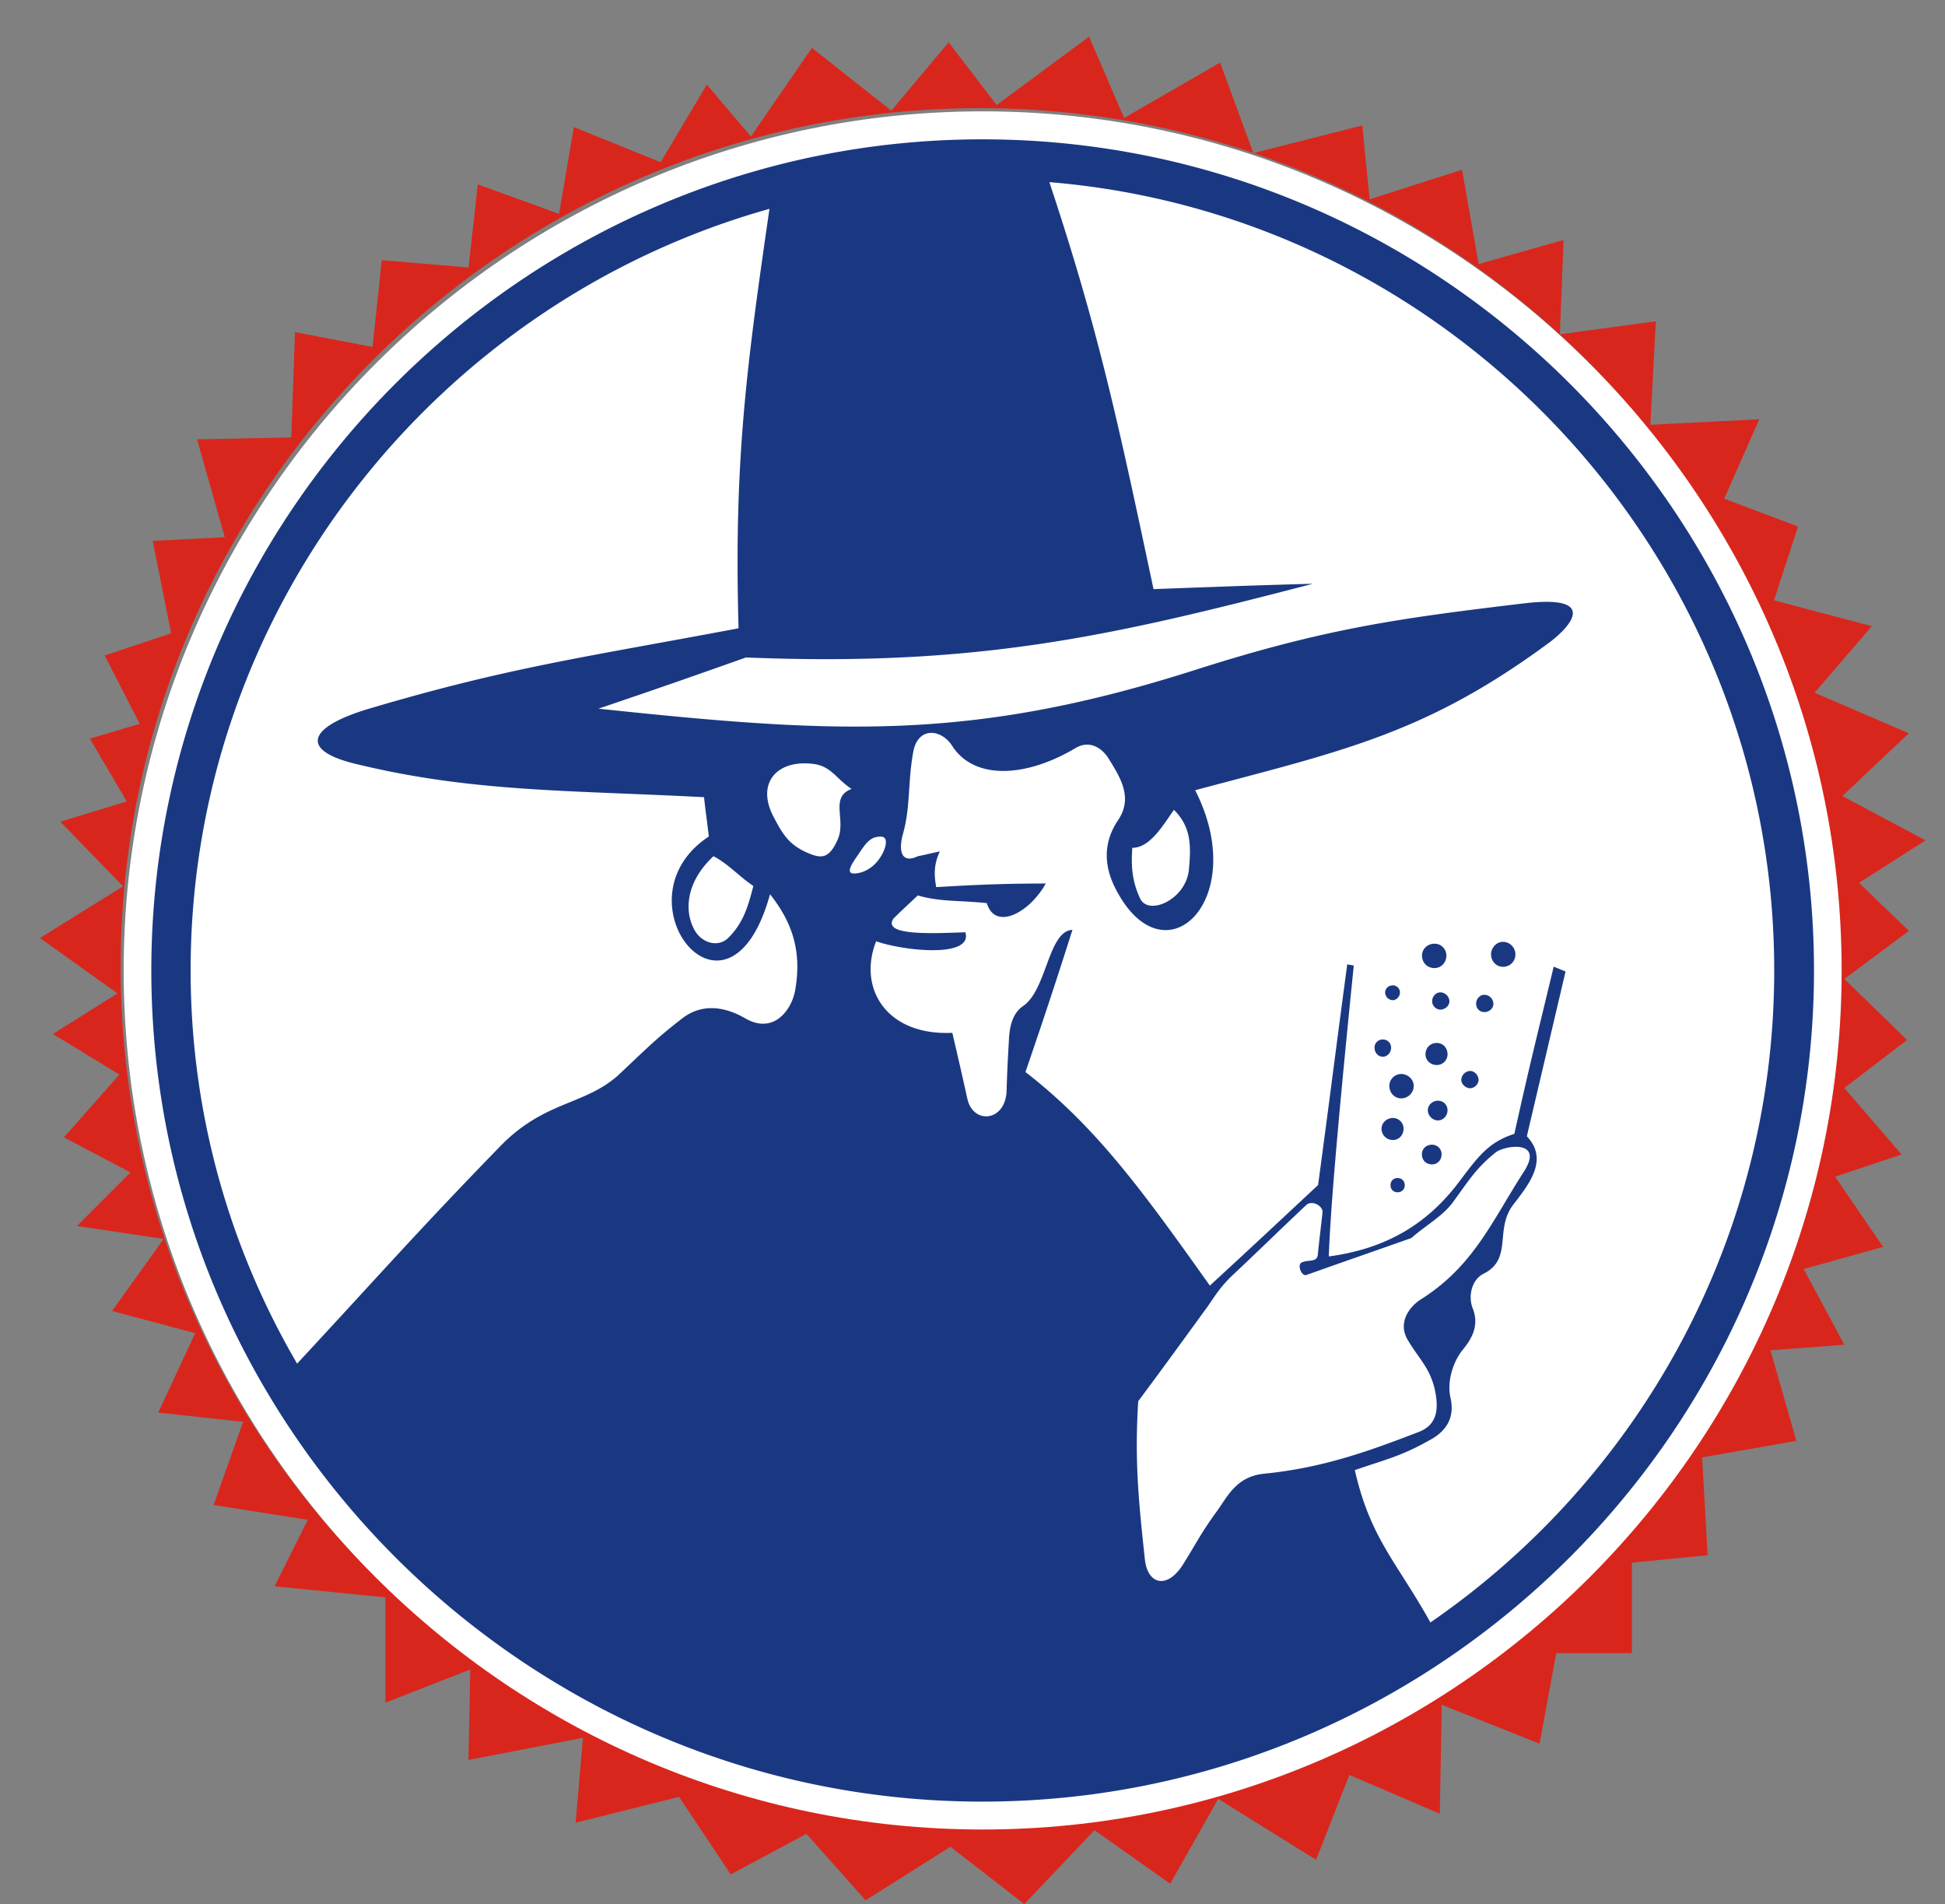 <?xml version="1.0" encoding="UTF-8" standalone="no"?>
<svg
   width="166.767"
   height="163.235"
   x="0px"
   y="0px"
   viewBox="0 0 166.767 163.235"
   preserveAspectRatio="xMidYMid"
   version="1.1"
   id="svg1134"
   sodipodi:docname="gaucho.svg"
   inkscape:version="1.2.1 (9c6d41e, 2022-07-14)"
   xmlns:inkscape="http://www.inkscape.org/namespaces/inkscape"
   xmlns:sodipodi="http://sodipodi.sourceforge.net/DTD/sodipodi-0.dtd"
   xmlns="http://www.w3.org/2000/svg"
   xmlns:svg="http://www.w3.org/2000/svg">
  <rect x="0" y="0" width="166.767" height="163.235" fill="#808080" stroke="none"/>
  <defs
     id="defs1138">
    <clipPath
       clipPathUnits="userSpaceOnUse"
       id="clipPath1738">
      <rect
         style="opacity:0.329;fill:#000000;fill-opacity:1;stroke-width:2.546;stroke-linecap:round;stroke-linejoin:round;stroke-miterlimit:0;stroke-dashoffset:7558.29"
         id="rect1740"
         width="219.709"
         height="202.944"
         x="51.177"
         y="54.707"
         transform="matrix(0.759,0,0,0.813,52.921,17.287)" />
    </clipPath>
  </defs>
  <sodipodi:namedview
     id="namedview1136"
     pagecolor="#ffffff"
     bordercolor="#000000"
     borderopacity="0.25"
     inkscape:showpageshadow="2"
     inkscape:pageopacity="0.0"
     inkscape:pagecheckerboard="0"
     inkscape:deskcolor="#d1d1d1"
     showgrid="false"
     inkscape:zoom="1.6297089"
     inkscape:cx="141.7431"
     inkscape:cy="120.88048"
     inkscape:window-width="1512"
     inkscape:window-height="884"
     inkscape:window-x="0"
     inkscape:window-y="38"
     inkscape:window-maximized="1"
     inkscape:current-layer="svg1134" />
  <g
     fill-rule="evenodd"
     clip-rule="evenodd"
     id="g1132"
     clip-path="url(#clipPath1738)"
     transform="translate(-91.766,-61.765)">
    <path
       fill="#d9261c"
       d="m 156.15,73.47 5.23,-7.6 6.81,5.38 4.91,-5.86 4.12,5.38 7.92,-5.86 3.01,6.97 8.23,-4.75 2.85,7.76 9.34,-2.37 0.63,6.33 7.92,-2.53 1.43,8.08 7.28,-2.06 -0.32,8.08 8.23,-1.11 -0.47,8.87 9.34,-0.47 -3.01,6.81 6.33,2.38 -2.06,6.33 8.39,2.22 -4.91,5.7 8.08,3.48 -5.7,5.38 7.13,3.8 -5.7,3.64 4.28,4.12 -5.54,4.12 5.38,5.23 -5.38,4.12 4.91,5.7 -5.7,1.9 4.12,6.02 -6.81,1.9 3.48,6.49 -6.33,0.48 2.22,7.76 -8.08,1.42 0.47,8.39 -6.49,0.63 v 7.76 h -6.49 l -1.43,7.76 -8.39,-3.33 -0.16,9.34 -7.76,-3.33 -2.85,7.28 -8.39,-5.23 -4.12,7.28 -6.49,-4.59 -6.02,6.33 -6.33,-4.91 -7.28,4.59 -5.07,-5.7 -6.49,3.48 -4.43,-6.65 -8.87,2.22 0.63,-7.28 -9.82,1.9 0.16,-7.76 -7.28,2.85 v -9.03 l -9.5,-0.95 2.85,-5.7 -8.08,-1.27 2.53,-7.13 -7.28,-0.79 3.17,-6.81 -7.13,-1.9 4.43,-6.18 -7.44,-1.11 4.59,-4.59 -5.7,-3.01 4.75,-5.38 -5.7,-3.48 5.54,-3.48 -6.65,-4.75 7.13,-4.43 -5.38,-5.54 5.7,-1.74 -3.17,-5.38 4.28,-1.27 -3.01,-5.86 5.7,-1.9 -1.58,-7.92 6.18,-0.32 -2.38,-8.39 8.08,-0.16 0.32,-9.03 6.65,1.27 0.79,-7.44 7.44,0.63 0.79,-7.13 6.97,2.53 1.27,-7.44 7.44,3.01 3.96,-6.65 m 23.39,2.02 c 40.56,0 73.65,33.08 73.65,73.65 0,40.56 -33.08,73.65 -73.65,73.65 -40.56,0 -73.65,-33.08 -73.65,-73.65 0,-40.57 33.08,-73.65 73.65,-73.65 z"
       id="path1118" />
    <path
       fill="#ffffff"
       d="m 176.02,71.31 c 40.56,0 73.65,33.08 73.65,73.65 0,40.56 -33.08,73.65 -73.65,73.65 -40.56,0 -73.65,-33.08 -73.65,-73.65 0.01,-40.56 33.09,-73.65 73.65,-73.65"
       id="path1120" />
    <path
       fill="#1a3882"
       d="m 189.36,181.89 c -0.31,4.95 0,8.31 0.56,13.47 0.2,2.24 1.89,2.7 3.26,0.56 1.12,-1.79 1.58,-2.75 2.81,-4.44 0.97,-1.28 1.68,-3.11 4.13,-3.37 5.25,-0.51 9.39,-2.09 13.26,-3.57 1.63,-0.61 1.79,-1.99 1.38,-3.77 -0.46,-1.84 -1.38,-2.55 -2.35,-4.23 -0.77,-1.43 0.2,-2.75 1.17,-3.37 4.54,-2.86 6.12,-6.73 8.82,-10.92 1.84,-2.81 -1.63,-2.3 -2.4,-1.68 -1.68,1.33 -2.4,2.55 -3.67,4.28 -0.87,1.17 -2.14,1.84 -3.57,3.06 -3.62,1.28 -5.41,1.89 -8.98,3.16 -0.41,0.15 -0.82,-0.87 -0.41,-1.07 0.56,-0.26 1.28,0 1.38,-0.61 0.15,-1.48 0.25,-2.24 0.41,-3.67 0.05,-0.61 -0.92,-1.07 -1.38,-0.66 -2.55,2.4 -3.77,3.62 -6.32,6.02 -1.02,0.97 -1.38,1.58 -2.19,2.75 -2.34,3.21 -3.51,4.84 -5.91,8.06 m 22.85,-18.52 c 0,0.36 -0.26,0.61 -0.61,0.61 -0.36,0 -0.61,-0.25 -0.61,-0.61 0,-0.36 0.25,-0.61 0.61,-0.61 0.36,0 0.61,0.26 0.61,0.61 z m 3.16,-2.65 c 0,0.51 -0.36,0.87 -0.82,0.87 -0.51,0 -0.87,-0.36 -0.87,-0.87 0,-0.46 0.36,-0.82 0.87,-0.82 0.47,0.01 0.82,0.36 0.82,0.82 z m -3.26,-2.19 c 0,0.56 -0.41,0.97 -0.92,0.97 a 0.97,0.97 0 0 1 -0.97,-0.97 c 0,-0.51 0.46,-0.92 0.97,-0.92 0.51,0 0.92,0.41 0.92,0.92 z m 3.77,-1.58 c 0,0.46 -0.36,0.87 -0.82,0.87 -0.46,0 -0.87,-0.41 -0.87,-0.87 0,-0.46 0.41,-0.82 0.87,-0.82 0.47,0 0.82,0.36 0.82,0.82 z m -2.9,-2.09 c 0,0.61 -0.51,1.07 -1.07,1.07 -0.56,0 -1.02,-0.46 -1.02,-1.07 0,-0.56 0.46,-1.02 1.02,-1.02 0.56,0 1.07,0.45 1.07,1.02 z m 5.56,-0.51 c 0,0.36 -0.36,0.71 -0.71,0.71 -0.41,0 -0.77,-0.36 -0.77,-0.71 0,-0.41 0.36,-0.77 0.77,-0.77 0.35,0 0.71,0.36 0.71,0.77 z m -2.66,-2.2 c 0,0.51 -0.41,0.92 -0.92,0.92 -0.56,0 -0.97,-0.41 -0.97,-0.92 0,-0.56 0.41,-0.97 0.97,-0.97 0.52,0 0.92,0.41 0.92,0.97 z m -4.84,-0.56 c 0,0.41 -0.31,0.77 -0.71,0.77 -0.41,0 -0.71,-0.36 -0.71,-0.77 0,-0.41 0.31,-0.71 0.71,-0.71 0.4,0 0.71,0.3 0.71,0.71 z m 0.76,-4.74 c 0,0.36 -0.31,0.66 -0.61,0.66 -0.36,0 -0.66,-0.31 -0.66,-0.66 0,-0.36 0.31,-0.61 0.66,-0.61 0.31,0 0.61,0.25 0.61,0.61 z m 4.24,0.76 c 0,0.36 -0.36,0.71 -0.77,0.71 -0.41,0 -0.71,-0.36 -0.71,-0.71 0,-0.41 0.31,-0.77 0.71,-0.77 0.41,0.01 0.77,0.36 0.77,0.77 z m 3.77,0.21 c 0,0.41 -0.36,0.71 -0.77,0.71 -0.41,0 -0.71,-0.31 -0.71,-0.71 0,-0.41 0.31,-0.77 0.71,-0.77 0.42,0 0.77,0.36 0.77,0.77 z m 1.89,-4.24 c 0,0.61 -0.46,1.07 -1.07,1.07 -0.56,0 -1.02,-0.46 -1.02,-1.07 0,-0.56 0.46,-1.07 1.02,-1.07 0.61,0 1.07,0.51 1.07,1.07 z m -5.92,0.11 c 0,0.61 -0.46,1.07 -1.02,1.07 -0.61,0 -1.07,-0.46 -1.07,-1.07 0,-0.56 0.46,-1.02 1.07,-1.02 0.56,-0.01 1.02,0.45 1.02,1.02 z m -48.61,-8.32 c -0.51,0.77 -1.38,1.28 -2.19,1.28 -0.82,0 0,-1.07 0.41,-1.68 0.71,-1.07 1.07,-1.48 1.89,-1.48 0.81,-0.01 0.35,1.27 -0.11,1.88 z m 21.68,-0.92 c 1.48,0 2.55,-1.79 3.57,-3.26 1.48,1.48 1.48,3.06 1.28,5.15 -0.25,2.55 -3.47,3.98 -4.18,2.45 -0.72,-1.53 -0.77,-2.86 -0.67,-4.34 z m -24.07,-5.05 c -1.33,-0.87 -1.73,-1.94 -3.26,-2.14 -3.16,-0.41 -5,1.68 -3.37,4.64 0.77,1.48 1.33,2.3 2.81,2.96 1.17,0.51 1.89,0.61 2.65,-1.17 0.71,-1.69 -0.72,-3.57 1.17,-4.29 z m -11.84,5.77 c -2.3,2.14 -2.5,4.54 -1.73,6.12 0.56,1.28 2.09,1.79 3.01,0.87 1.28,-1.28 1.68,-2.65 2.14,-4.44 -1.17,-0.77 -2.14,-1.89 -3.42,-2.55 z m -35.7,43.5 c -5.81,-9.95 -9.13,-21.47 -9.13,-33.71 0,-30.96 21.07,-57.28 49.63,-65.29 -1.94,13.41 -3.06,21.52 -2.65,35.96 -13.26,2.5 -19.59,3.32 -31.47,6.83 -5.46,1.58 -6.17,3.57 -1.58,4.74 10.1,2.5 18.52,2.3 30.09,2.91 0.15,1.38 0.26,2.04 0.41,3.37 -8.21,5.41 1.68,17.9 5.25,4.95 1.94,2.45 2.75,4.95 2.14,8.31 -0.31,1.58 -1.79,3.72 -4.23,2.35 -1.48,-0.87 -3.57,-1.48 -5.46,0 -2.24,1.73 -2.96,2.5 -5.46,4.85 -2.91,2.6 -6.32,2.19 -10.1,6.07 -7.19,7.39 -10.71,11.42 -17.44,18.66 z m 126.65,-33.71 c 0,23.11 -11.68,43.66 -29.48,55.9 -2.86,-5.15 -5.15,-7.19 -6.48,-13.06 2.65,-0.92 3.93,-1.17 6.38,-2.55 1.17,-0.61 2.24,-1.68 1.84,-3.57 -0.36,-1.43 0.2,-3.16 1.02,-4.18 0.97,-1.17 1.38,-2.24 0.87,-3.57 -0.41,-1.02 -0.1,-2.45 0.92,-2.96 2.55,-1.28 0.92,-3.77 2.55,-5.92 1.38,-1.79 3.06,-3.88 1.17,-5.87 L 226,145.05 c -0.41,-0.15 -0.61,-0.26 -1.02,-0.41 -1.33,5.56 -2.04,8.31 -3.37,14.33 -2.19,0.71 -3.06,1.89 -4.64,3.98 -2.75,3.72 -6.32,5.87 -11.27,6.53 0.1,-2.96 0.51,-8.87 2.14,-24.94 l -0.56,-0.1 c -1.02,7.6 -1.48,11.37 -2.5,18.92 -3.72,3.47 -5.56,5.2 -9.28,8.62 -5.66,-7.96 -9.69,-13.57 -15.81,-18.31 1.73,-5.05 2.55,-7.55 4.03,-12.19 -2.09,0.1 -2.19,5.15 -4.23,6.53 -0.82,0.56 -1.17,1.58 -1.22,2.96 -0.1,1.73 -0.15,2.65 -0.2,4.39 -0.15,2.6 -2.91,2.81 -3.37,0.56 -0.51,-2.3 -0.77,-3.42 -1.28,-5.61 -5.71,0.26 -8.11,-3.88 -6.53,-7.85 2.3,0.82 8.31,1.48 7.65,-0.77 -2.91,0.1 -7.14,0.31 -6.17,-1.17 0.71,-0.71 1.17,-1.12 2.09,-1.99 1.89,0.56 3.52,0.41 5.92,0.66 0.71,2.4 3.67,0.82 5.05,-1.68 -3.47,0 -5.92,0.1 -9.39,0.31 -0.2,-1.07 -0.2,-1.99 0.31,-3.06 -0.77,0.15 -1.12,0.26 -1.89,0.41 -1.38,0.66 -1.68,-0.41 -1.28,-1.89 0.66,-2.3 0.41,-4.34 0.87,-6.94 0.36,-2.35 2.45,-2.09 3.37,-0.61 1.89,2.91 6.27,2.7 10.51,0.2 1.22,-0.77 2.3,-0.05 2.86,0.82 0.97,1.58 2.19,3.37 0.82,5.36 -1.12,1.68 -1.28,3.57 -0.31,5.61 4.13,8.52 11.78,1.28 6.94,-8.21 12.65,-3.37 19.79,-4.85 30.35,-12.65 1.79,-1.33 4.34,-4.13 -2.14,-3.37 -10.71,1.28 -17.04,2.14 -28.21,5.71 -19.33,6.17 -30.91,5.46 -51.16,3.32 5.1,-1.73 7.6,-2.6 12.65,-4.39 19.99,0.82 31.57,-1.89 48.61,-6.32 -5.46,0.15 -8.16,0.26 -13.67,0.46 -3.01,-14.18 -4.69,-22.14 -8.93,-34.89 34.71,2.85 62.15,32.18 62.15,67.58 z m 3.41,0 c 0,39.17 -32.08,71.26 -71.31,71.26 -39.17,0 -71.25,-32.08 -71.25,-71.26 0,-39.17 32.08,-71.25 71.25,-71.25 39.23,0 71.31,32.08 71.31,71.25 z"
       id="path1122" />
    <g
       id="g1130">
      <path
         fill="#1a3882"
         d="m 347.88,21.97 c 0.09,-3.88 -1.48,-7.62 -2.48,-12.67 -7.58,1 -20.95,0.35 -28.61,0.87 -0.44,16.2 -0.17,24.39 0,40.81 h 28.61 c 0.87,-2.66 1.31,-3.96 2.13,-6.62 0.57,-1.35 0.57,-2.26 0.17,-3.53 -6.36,0.44 -11.24,0.83 -18.6,0.09 -0.61,-1.96 -0.7,-3.53 -0.09,-5.31 h 16.37 c 1.35,-3.83 -1.7,-6.53 -2.18,-10.67 -3.83,0.78 -8.88,0.61 -14.37,0.09 -0.13,-1 -0.3,-1.57 -0.61,-2.7 0,-1.18 0.96,-1.79 1.7,-1.79 7.29,-0.01 11.69,0.6 17.96,1.43 m -70.76,-0.74 c 1.13,-5.66 2.22,-7.71 3.75,-12.02 7.19,1.44 18.99,0.87 31.44,0.96 -0.44,4.22 -1.87,8.19 -2.92,12.32 -2.09,-0.09 -4.62,-1 -7.66,-1 -1.26,11.32 -0.52,24 0.17,29.48 h -15.37 c 1.52,-11.15 1.52,-19.12 1.44,-29.83 -2.54,-1.26 -7.54,0.52 -10.85,0.09 z m -23.3,14.72 c -0.09,-3.57 2.09,-5.36 3.44,-8.71 2.13,2.26 2.79,4.31 3.75,7.58 0.22,0.65 0.09,1.44 -0.7,1.52 -1.96,0.17 -4.31,-0.52 -6.49,-0.39 z m -18.95,14.5 c 2.48,-10.63 9.8,-24.91 15.72,-40.98 5.49,0.04 8.23,0.04 13.72,0.09 6.75,16.16 11.37,28.05 15.2,40.98 -5.49,0.17 -8.19,0.04 -13.63,0.09 -1.39,-1.7 -1.74,-3.79 -2.44,-5.66 -5.1,0.52 -8.27,0.04 -13.76,0.09 -0.78,2.31 -1.18,3.44 -1.96,5.75 -5.14,-0.14 -7.71,-0.23 -12.85,-0.36 z m -57.7,0.17 c 1.44,-11.06 6.75,-26.43 9.23,-40.81 3.53,0.04 5.27,0.04 8.75,0.09 2.48,6.75 3.7,10.1 6.18,16.81 0.44,1.7 1,0.52 1.44,0 2.35,-6.84 3.53,-10.23 5.84,-17.07 2.57,-0.13 3.83,-0.17 6.4,-0.26 1.61,-0.09 2.35,0.78 2.48,1.52 2.26,10.76 9.28,25.61 12.67,39.46 0.13,0.39 -0.44,0.65 -0.87,0.61 -2.53,-0.09 -9.36,0.17 -13.15,-0.35 -1.31,-3.18 -1.7,-12.32 -3.4,-14.5 -1.87,2.61 -3.88,10.19 -6.36,14.76 h -6.4 c -2.44,0 -2.31,-3 -2.79,-4.14 -1.52,-3.48 -2.22,-7.19 -4.14,-9.97 -1.61,4.7 -2.13,8.97 -2.96,13.85 -4.73,0.18 -7.78,0.74 -12.92,0 z m -26.26,-9.53 c -0.22,-0.3 -0.3,-0.48 -0.52,-0.78 1.79,-4.05 2.7,-6.05 4.57,-9.89 7.75,-0.09 11.67,-0.04 19.51,0.09 0.26,0.48 0.26,0.48 0.48,0.78 -0.7,3.48 -1.05,5.23 -1.74,8.71 0,0 -0.35,0.91 -0.87,0.91 -7.23,0.09 -15.46,0.35 -21.43,0.18 z m -27.74,-6.93 c -0.74,1.65 -0.83,4.05 -0.09,6.58 2.57,0.44 4.05,-0.83 5.84,-0.91 1.44,-0.04 2.48,-1.39 0.91,-3.05 -1.48,-1.53 -3.44,-2.44 -6.66,-2.62 z m 0.35,-15.46 c -0.83,2.18 -1.35,4.14 -0.35,6.84 1.22,0.17 2.31,0.26 4.14,0 3.48,-0.52 4.66,-4.92 0.09,-6.36 -1.57,-0.22 -2.36,-0.3 -3.88,-0.48 z M 110.41,9.38 c -0.3,15.85 -0.44,23.82 -0.65,39.46 l 1.09,1.61 c 4.66,-0.35 7.66,-0.26 12.85,0.26 8.23,0.87 15.63,1.44 20.12,-6.1 1.57,-2.57 2.7,-5.57 -0.7,-8.49 -1.57,-1.26 -3.05,-3 -4.14,-5.18 1.52,-1.96 2.44,-3.05 4.31,-5.23 2.18,-2.53 1.96,-5.36 -0.91,-8.45 -1.48,-1.57 -2.26,-2.35 -3.75,-3.92 -2.35,-2.53 -5.97,-4.49 -10.97,-4.14 -5.93,0.36 -11.15,1.23 -17.25,0.18 z M 65.47,9.91 c 1.79,14.55 0.35,23.73 -0.87,36.49 5.53,1.96 9.32,3.4 15.42,4.66 3.88,-2.35 6.05,-3.48 10.06,-4.66 0.26,1.22 0.48,2 0.91,3.57 5.53,-0.13 8.32,-0.22 13.85,-0.35 -0.74,-12.41 -1.44,-23.17 0.17,-38.63 -0.3,-0.57 -0.44,-0.87 -0.44,-0.87 C 101.04,9.73 97.82,9.55 93.51,10.08 92.42,21.1 91.9,26.59 90.81,37.6 90.68,38.73 90.2,39.3 89.55,39.91 86.68,39.74 82.19,41.35 79.84,38.86 79.67,26.8 80.01,21.4 79.14,9.73 74.44,9.38 70.87,9.38 65.47,9.91 Z M 32.94,9.38 c 1.61,16.5 1.44,33.05 0,41.5 6.1,0.91 16.72,-0.17 24.43,0 0.91,-3.61 3.61,-8.97 4.31,-11.85 -5.36,0.52 -9.71,1.26 -13.85,0.52 V 10.29 C 41.91,9.91 38.9,9.73 32.94,9.38 Z m -10.8,0.18 c -1.79,0 -3.48,0.09 -5.75,1.26 -4.09,2.13 -8.06,3.83 -11.93,9.23 -2.74,3.79 -6.36,10.89 -1.7,18.51 3.05,5.05 9.54,9.62 16.9,12.5 1.52,0.61 2.13,0.22 3.22,0 2.57,-3.66 3.88,-5.49 6.45,-9.15 -3.75,-1.26 -7.23,-1.52 -11.11,-5.23 -3.79,-3.57 -5.92,-7.53 -0.39,-12.24 6.31,-5.27 9.89,-4.27 11.5,-5.75 -2.88,-3.65 -4.32,-5.47 -7.19,-9.13 z"
         id="path1124" />
      <path
         fill="#f7c200"
         d="m 157.84,34.82 c -0.78,0.35 -0.96,1.13 -0.17,1 4.7,-0.17 7.62,0.44 11.76,-0.39 -0.97,-0.7 -6.45,-0.88 -11.59,-0.61 m 25.25,11.14 c 0.61,0.09 0.91,0.13 1.52,0.26 2.83,-10.71 4.27,-16.07 7.1,-26.78 4.31,9.62 7.01,14.55 10.63,24.61 0.39,1.09 1,0.65 1.26,0 2.96,-8.93 4.44,-13.41 7.45,-22.38 0.26,-0.83 0.52,-1.48 1.09,-1.96 3.7,10.5 5.57,15.76 9.32,26.26 0.65,0 0.96,0.04 1.61,0.09 -3.4,-7.66 -6.66,-17.86 -11.15,-29.79 -3.66,10.06 -5.49,15.07 -9.15,25.08 -4.49,-10.06 -6.75,-15.07 -11.24,-25.17 -3.34,11.93 -5.04,17.85 -8.44,29.78 z m 59.41,-1.17 c -0.65,1.48 0.22,1.22 0.78,0.3 1.09,-1.92 1.83,-3 2.74,-4.79 5.44,0.52 12.59,-0.04 20.99,-0.09 1.18,0.09 1.74,0.17 2.18,0.87 0.74,1.57 1.09,2.31 1.79,3.88 0.57,1.13 1.44,0.83 1.09,0 -4.75,-11.58 -7.14,-17.38 -11.85,-28.96 -0.44,-1 -0.83,-1.13 -2.09,-1.26 -1,-0.09 -1.52,-0.13 -2.53,-0.26 -5.92,12.5 -7.88,18.16 -13.1,30.31 z m 4.22,-5.75 c 3.88,-9.71 6.18,-15.46 9.8,-23.21 0.83,0.04 1.26,0.09 2.05,0.09 3.92,9.32 5.84,13.98 9.71,23.3 -7.8,-0.48 -15.99,0.26 -21.56,-0.18 z m 46.81,-22.56 c -3.31,-0.09 -4.96,-0.13 -8.27,-0.22 -0.57,0 -1.05,-1.35 -0.44,-1.44 1.87,-0.17 2.79,-0.3 4.66,-0.52 6.58,0.13 9.89,0.17 16.46,0.26 -0.65,0.83 -0.96,1.22 -1.61,2 -3.4,-0.04 -5.1,-0.09 -8.45,-0.09 -0.09,11.76 -0.13,17.59 -0.17,29.4 h -2.09 c -0.04,-11.79 -0.04,-17.63 -0.09,-29.39 z m 47.65,-0.74 c -0.09,-0.48 -0.13,-0.7 -0.17,-1.18 -7.58,-0.04 -11.32,-0.09 -18.9,-0.17 0.17,13.11 -0.17,19.6 0.48,32.71 7.19,0.57 12.11,0.17 18.51,-0.09 -0.17,-0.52 -0.22,-0.78 -0.39,-1.31 -6.53,0.26 -9.75,0.17 -16.5,0.04 -0.52,-5.92 -0.26,-8.88 -0.26,-14.72 h 15.72 c -0.04,-0.48 -0.04,-0.7 -0.09,-1.18 h -15.46 c -0.83,-5.66 -0.65,-9.49 -0.57,-14.2 7.04,0.06 10.57,0.06 17.63,0.1 z M 20.53,15.65 c -1.35,0.35 -2.18,0.17 -3.4,0.91 -3.96,2.31 -5.31,4.05 -8.19,7.27 -3.4,3.83 -2.92,9.36 -0.44,12.67 4.31,5.75 7.36,6.84 11.67,8.97 0.3,-0.44 0.44,-0.65 0.7,-1.09 C 15.86,43.33 12.73,39.89 10.64,37.02 7.9,33.2 6.98,29.5 10.03,24.93 c 2.88,-4.31 6.19,-5.53 10.5,-9.28 z m 19.42,-0.17 h 1.96 c -0.04,11.58 -0.09,17.38 -0.17,28.92 5.23,0.57 8.27,0.39 13.15,0.22 -0.44,0.57 -0.65,0.83 -1.09,1.44 -5.53,-0.17 -8.32,-0.22 -13.85,-0.35 z m 33.97,-1.09 c -0.74,0.09 -1.09,0.13 -1.79,0.17 0.52,8.27 0.17,14.94 -0.39,25 -0.09,2 0.48,3.44 2,3.96 1.74,0.61 2.53,1.09 4.31,1.61 1.26,0.35 1.96,0.22 3.22,0 5.18,-0.87 7.66,-1.26 12.93,-2.13 1.61,-0.3 2.53,0 2.7,0.7 0.39,1.52 1.44,0.83 1.44,-0.17 0,-9.89 -0.17,-17.46 1.09,-28.57 0.04,-0.48 -0.96,-0.83 -1.09,-0.39 -1.44,5.97 -1.26,15.68 -1.26,27.35 -6.62,0.44 -9.15,1.26 -15.2,2.22 -1.09,0.22 -2.61,0.52 -4.49,-0.35 -2.22,-1.05 -4.44,-2.13 -4.4,-3.22 0.54,-10.33 1.1,-18.6 0.93,-26.18 z m 42.07,-0.09 c 0,12.54 0.04,18.77 0.09,31.27 5.01,0.04 7.53,0.09 12.59,0.13 2.61,0 4.22,-0.48 6.36,-1.65 3.22,-1.74 2.87,-4.92 1.44,-7.45 -1.61,-2.83 -3.75,-4.31 -6.27,-6.36 2.7,-1 4.22,-2.09 6.01,-4.27 2.13,-2.53 1.7,-4.4 0.26,-6.53 -0.87,-1.35 -1.57,-1.96 -3.22,-3.44 -1.48,-1.31 -3.83,-2.13 -6.75,-2.31 -4.07,-0.26 -6.51,0 -10.51,0.61 z m 1.78,16.47 c 3.31,-0.09 5.23,-0.09 8.1,0.35 3.09,0.48 5.66,1.09 8.06,3.79 0.78,0.83 1,1.44 1.44,2.48 0.91,2 1,3.7 -1.09,5.14 -1.05,0.74 -1.7,1.09 -2.92,1.44 -1.52,0.44 -3.18,0.83 -5.49,0.65 l -8.27,-0.65 c -0.09,-5.41 -0.35,-7.94 0.17,-13.2 z m 0.18,-15.64 c -0.22,5.62 -0.3,8.4 -0.52,14.02 3.53,0.17 5.27,0.44 8.8,0.44 2.87,0 4.66,0 6.36,-1.79 1.13,-1.18 2.05,-1.48 2.87,-2.87 1.18,-1.87 0.91,-2.96 -0.44,-5.14 -0.74,-1.22 -1.35,-1.65 -2.44,-2.7 -1.87,-1.79 -3.75,-2.31 -5.66,-2.26 -3.57,0.13 -5.36,0.17 -8.97,0.3 z"
         id="path1126" />
      <path
         fill="#173882"
         d="m 353.52,1 a 4.97,4.97 0 1 1 -4.97,4.97 c 0,-2.75 2.22,-4.97 4.97,-4.97 m 0,0.61 c 2.44,0 4.4,1.96 4.4,4.36 0,2.44 -1.96,4.4 -4.4,4.4 -2.4,0 -4.4,-1.96 -4.4,-4.4 0,-2.4 2,-4.36 4.4,-4.36 z m -1.44,1.7 v 2.18 h 1.52 c 0.52,0 0.91,-0.09 1.13,-0.26 0.22,-0.17 0.35,-0.44 0.35,-0.87 0,-0.39 -0.13,-0.65 -0.35,-0.78 -0.17,-0.17 -0.57,-0.26 -1.13,-0.26 h -1.52 z m -0.83,-0.74 h 2.48 c 0.39,0 0.7,0 0.91,0.04 0.17,0.04 0.35,0.09 0.48,0.17 0.3,0.17 0.48,0.35 0.61,0.61 0.17,0.26 0.22,0.61 0.22,0.96 0,0.35 -0.04,0.61 -0.22,0.87 -0.13,0.26 -0.35,0.44 -0.65,0.57 0.26,0.09 0.44,0.22 0.52,0.39 0.13,0.13 0.17,0.44 0.22,0.83 l 0.09,1.05 c 0,0.22 0.04,0.39 0.09,0.52 0.04,0.09 0.09,0.17 0.17,0.22 v 0.17 h -1 C 355.08,8.84 355.04,8.58 355,8.14 V 8.1 l -0.04,-0.83 c -0.04,-0.44 -0.13,-0.7 -0.26,-0.83 -0.17,-0.13 -0.57,-0.22 -1.18,-0.22 h -1.39 v 2.74 h -0.87 V 2.57 Z"
         id="path1128" />
    </g>
  </g>
  <rect
     style="fill:none;stroke-width:2;stroke-linecap:round;stroke-linejoin:round;stroke-miterlimit:0;stroke-dashoffset:7558.29"
     id="rect1192"
     width="182.907"
     height="163.754"
     x="76.61"
     y="59.373"
     transform="translate(-91.766,-61.765)" />
</svg>
